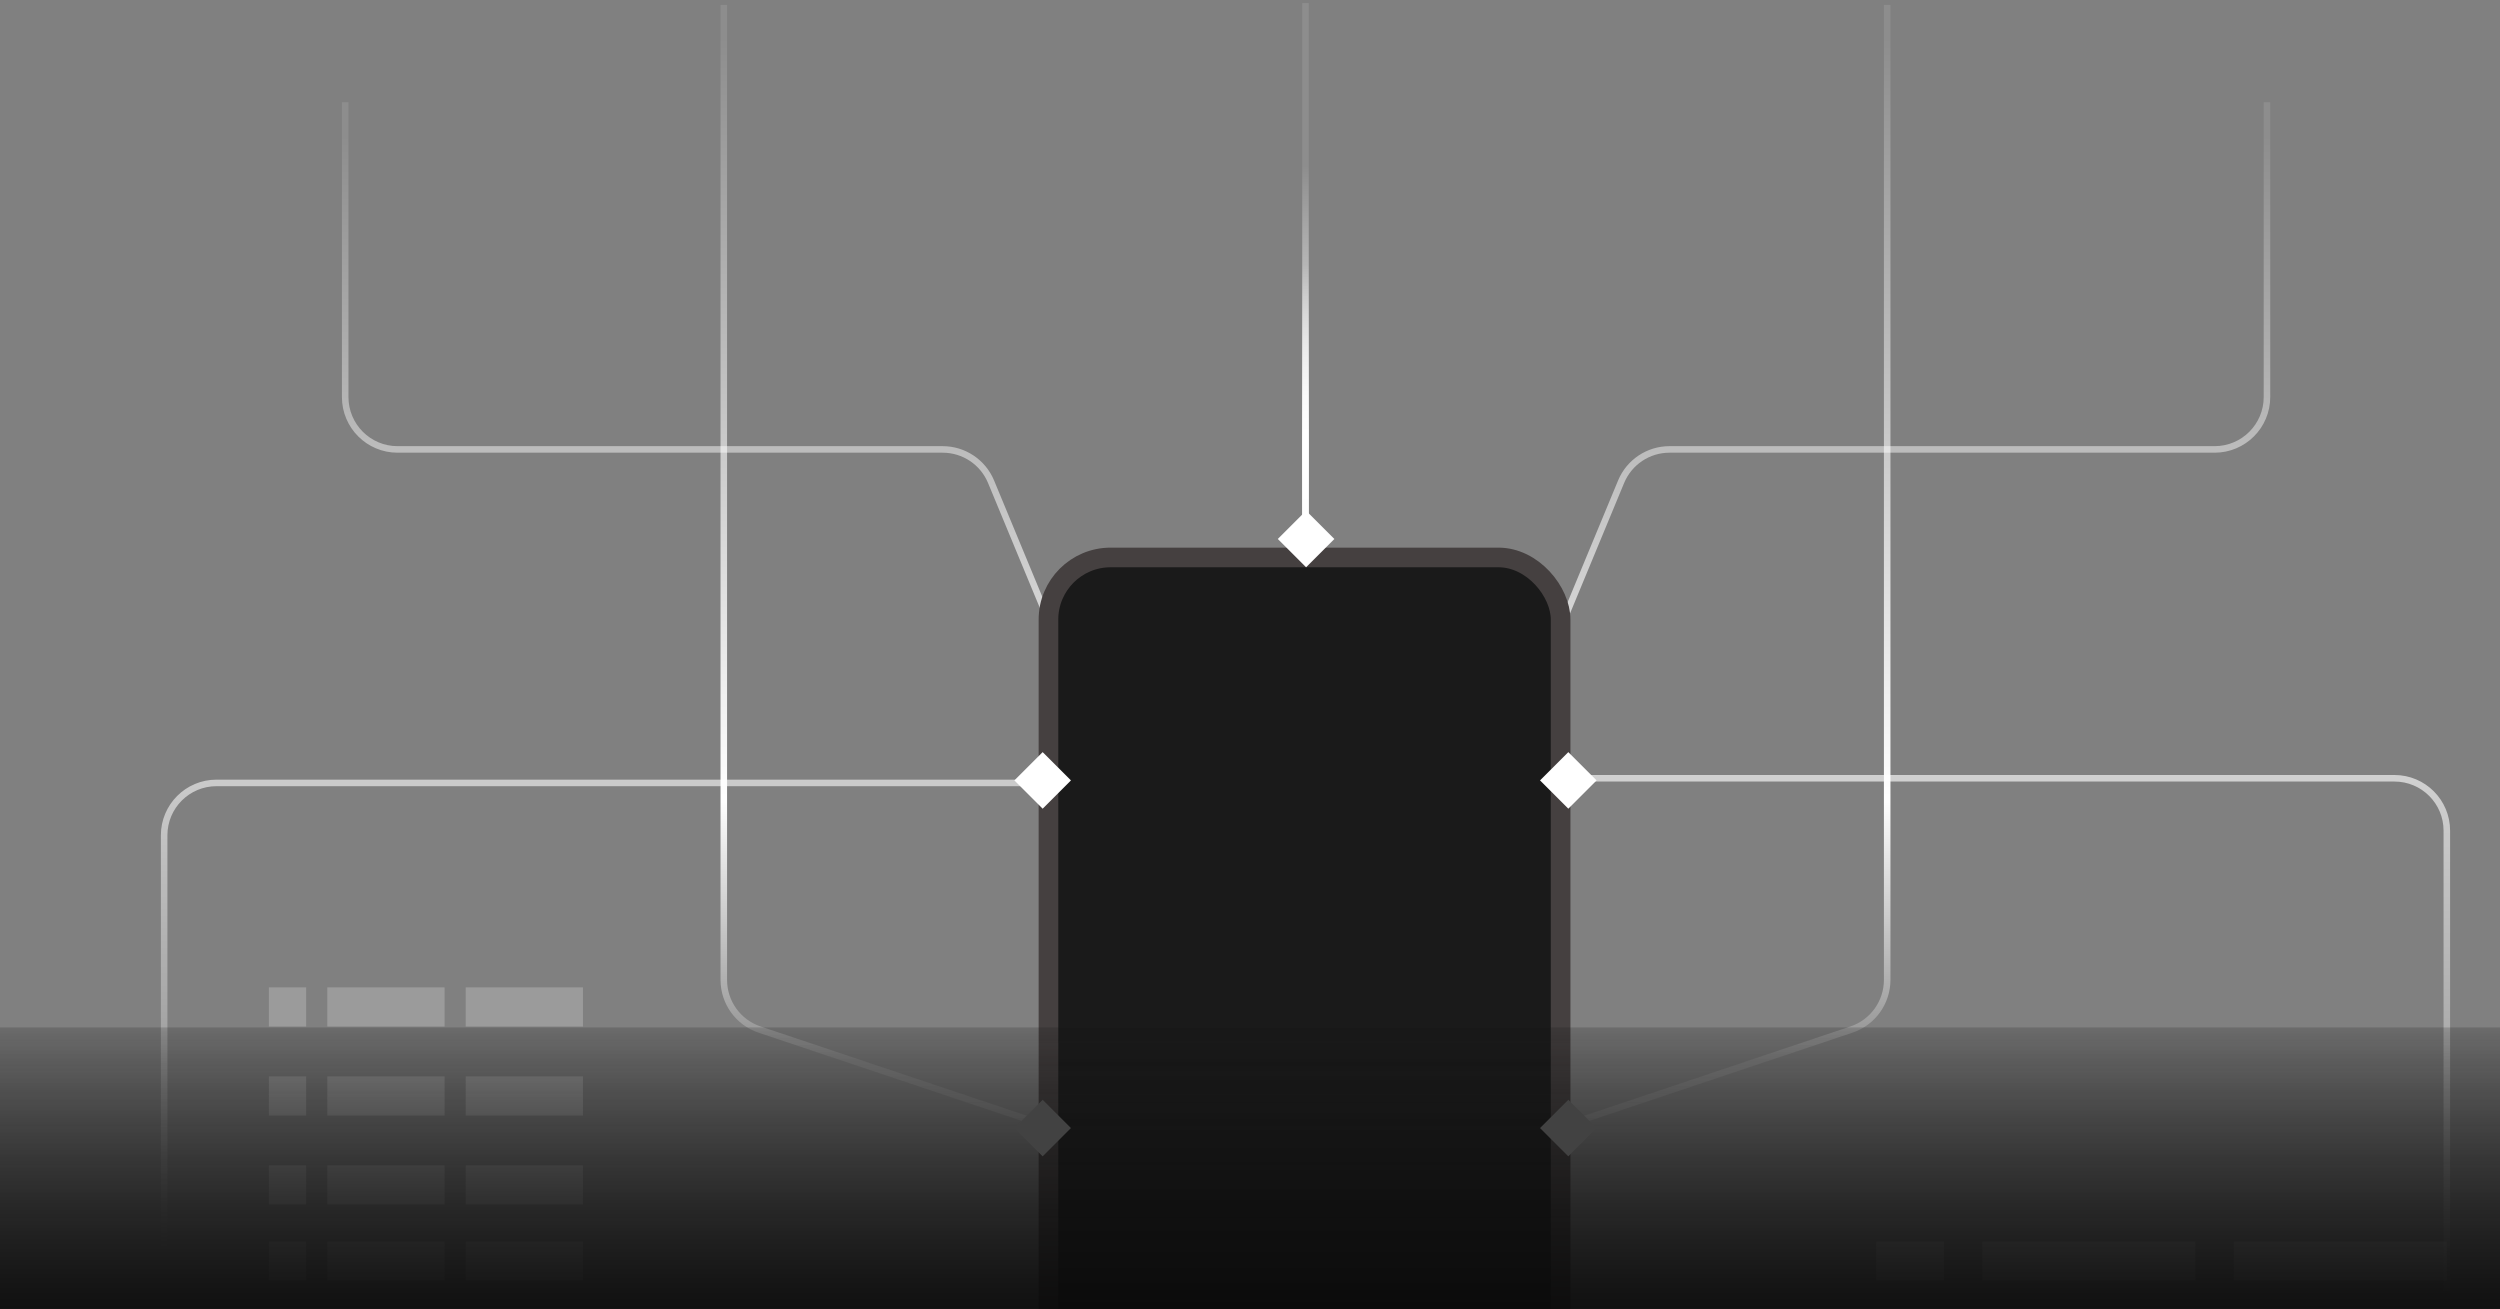 <?xml version="1.0" encoding="UTF-8"?> <svg xmlns="http://www.w3.org/2000/svg" width="382" height="200" viewBox="0 0 382 200" fill="none"><rect x="0" y="0" width="382" height="200" fill="#808080" stroke="none"/><g clip-path="url(#clip0_10942_27311)"><rect opacity="0.3" width="17.922" height="5.98" transform="matrix(-1 0 0 1 89.08 189.699)" fill="#D9D9D9"></rect><rect opacity="0.3" width="17.922" height="5.98" transform="matrix(-1 0 0 1 89.08 150.874)" fill="#D9D9D9"></rect><rect opacity="0.3" width="32.558" height="5.98" transform="matrix(-1 0 0 1 373.875 189.699)" fill="#D9D9D9"></rect><rect opacity="0.3" width="17.922" height="5.98" transform="matrix(-1 0 0 1 89.08 164.469)" fill="#D9D9D9"></rect><rect opacity="0.3" width="17.922" height="5.98" transform="matrix(-1 0 0 1 67.932 189.699)" fill="#D9D9D9"></rect><rect opacity="0.3" width="17.922" height="5.98" transform="matrix(-1 0 0 1 89.08 178.064)" fill="#D9D9D9"></rect><rect opacity="0.3" width="5.702" height="5.98" transform="matrix(-1 0 0 1 46.783 189.699)" fill="#D9D9D9"></rect><rect opacity="0.3" width="17.922" height="5.98" transform="matrix(-1 0 0 1 67.932 150.874)" fill="#D9D9D9"></rect><rect opacity="0.3" width="32.558" height="5.98" transform="matrix(-1 0 0 1 335.455 189.699)" fill="#D9D9D9"></rect><rect opacity="0.3" width="17.922" height="5.98" transform="matrix(-1 0 0 1 67.932 164.469)" fill="#D9D9D9"></rect><rect opacity="0.3" width="17.922" height="5.98" transform="matrix(-1 0 0 1 67.932 178.064)" fill="#D9D9D9"></rect><rect opacity="0.3" width="5.702" height="5.98" transform="matrix(-1 0 0 1 46.783 150.874)" fill="#D9D9D9"></rect><rect opacity="0.3" width="10.358" height="5.98" transform="matrix(-1 0 0 1 297.035 189.699)" fill="#D9D9D9"></rect><rect opacity="0.3" width="5.702" height="5.98" transform="matrix(-1 0 0 1 46.783 164.469)" fill="#D9D9D9"></rect><rect opacity="0.3" width="5.702" height="5.98" transform="matrix(-1 0 0 1 46.783 178.064)" fill="#D9D9D9"></rect><path d="M373.875 197.284L373.875 126.921C373.875 122.502 370.294 118.921 365.875 118.921L207.479 118.921C203.061 118.921 199.479 115.339 199.479 110.921L199.479 0.472" stroke="url(#paint0_linear_10942_27311)"></path><path d="M346.393 15.619L346.393 60.672C346.393 65.09 342.812 68.672 338.393 68.672L255.095 68.672C251.86 68.672 248.944 70.62 247.705 73.608L195.247 200.137" stroke="url(#paint1_linear_10942_27311)"></path><path d="M288.362 0.75L288.362 32.88L288.361 149.731C288.361 153.169 286.164 156.223 282.904 157.316L199.561 185.256" stroke="url(#paint2_linear_10942_27311)"></path><path d="M25.082 197.284L25.082 127.63C25.082 123.212 28.663 119.63 33.082 119.63L191.478 119.63C195.896 119.63 199.478 116.048 199.478 111.63L199.478 0.472" stroke="url(#paint3_linear_10942_27311)"></path><path d="M52.746 15.619L52.746 60.672C52.746 65.09 56.327 68.672 60.746 68.672L144.044 68.672C147.279 68.672 150.195 70.62 151.434 73.608L203.892 200.137" stroke="url(#paint4_linear_10942_27311)"></path><path d="M110.595 0.75L110.595 32.88L110.596 149.731C110.596 153.169 112.793 156.223 116.053 157.316L199.396 185.256" stroke="url(#paint5_linear_10942_27311)"></path><rect x="238.463" y="218.389" width="78.259" height="133.21" rx="9.5" transform="rotate(-180 238.463 218.389)" fill="#1A1A1A"></rect><rect x="238.463" y="218.389" width="78.259" height="133.21" rx="9.5" transform="rotate(-180 238.463 218.389)" stroke="#454040" stroke-width="3"></rect><rect x="-3" y="157" width="410" height="91" fill="url(#paint6_linear_10942_27311)"></rect><rect x="-3" y="157" width="410" height="81" fill="url(#paint7_linear_10942_27311)"></rect><rect x="199.569" y="78.034" width="6.113" height="6.113" transform="rotate(45 199.569 78.034)" fill="white"></rect><rect x="159.318" y="168.044" width="6.113" height="6.113" transform="rotate(45 159.318 168.044)" fill="#424242"></rect><rect x="239.639" y="168.044" width="6.113" height="6.113" transform="rotate(45 239.639 168.044)" fill="#424242"></rect><rect x="159.318" y="114.924" width="6.113" height="6.113" transform="rotate(45 159.318 114.924)" fill="white"></rect><rect x="239.638" y="114.924" width="6.113" height="6.113" transform="rotate(45 239.638 114.924)" fill="white"></rect></g><defs><linearGradient id="paint0_linear_10942_27311" x1="278.678" y1="-30.317" x2="278.678" y2="192.405" gradientUnits="userSpaceOnUse"><stop offset="0.249" stop-color="white" stop-opacity="0.1"></stop><stop offset="0.441" stop-color="white"></stop><stop offset="1" stop-color="white" stop-opacity="0.1"></stop></linearGradient><linearGradient id="paint1_linear_10942_27311" x1="263.888" y1="229.003" x2="263.888" y2="20.194" gradientUnits="userSpaceOnUse"><stop offset="0.249" stop-color="white" stop-opacity="0.1"></stop><stop offset="0.441" stop-color="white"></stop><stop offset="1" stop-color="white" stop-opacity="0.1"></stop></linearGradient><linearGradient id="paint2_linear_10942_27311" x1="239.888" y1="214.12" x2="239.888" y2="5.324" gradientUnits="userSpaceOnUse"><stop offset="0.249" stop-color="white" stop-opacity="0.1"></stop><stop offset="0.441" stop-color="white"></stop><stop offset="1" stop-color="white" stop-opacity="0.1"></stop></linearGradient><linearGradient id="paint3_linear_10942_27311" x1="120.279" y1="-30.317" x2="120.279" y2="192.404" gradientUnits="userSpaceOnUse"><stop offset="0.318" stop-color="white" stop-opacity="0"></stop><stop offset="0.441" stop-color="white"></stop><stop offset="1" stop-color="white" stop-opacity="0"></stop></linearGradient><linearGradient id="paint4_linear_10942_27311" x1="135.251" y1="229.003" x2="135.251" y2="20.194" gradientUnits="userSpaceOnUse"><stop offset="0.249" stop-color="white" stop-opacity="0.1"></stop><stop offset="0.441" stop-color="white"></stop><stop offset="1" stop-color="white" stop-opacity="0.1"></stop></linearGradient><linearGradient id="paint5_linear_10942_27311" x1="159.069" y1="214.12" x2="159.069" y2="5.324" gradientUnits="userSpaceOnUse"><stop offset="0.249" stop-color="white" stop-opacity="0.1"></stop><stop offset="0.441" stop-color="white"></stop><stop offset="1" stop-color="white" stop-opacity="0.1"></stop></linearGradient><linearGradient id="paint6_linear_10942_27311" x1="202" y1="157" x2="202" y2="224.08" gradientUnits="userSpaceOnUse"><stop stop-color="#131313" stop-opacity="0.1"></stop><stop offset="0.825" stop-color="#090909" stop-opacity="0.9"></stop></linearGradient><linearGradient id="paint7_linear_10942_27311" x1="202" y1="157" x2="202" y2="216.709" gradientUnits="userSpaceOnUse"><stop stop-color="#131313" stop-opacity="0.1"></stop><stop offset="0.825" stop-color="#090909" stop-opacity="0.9"></stop></linearGradient><clipPath id="clip0_10942_27311"><rect width="382" height="200" fill="white"></rect></clipPath></defs></svg> 